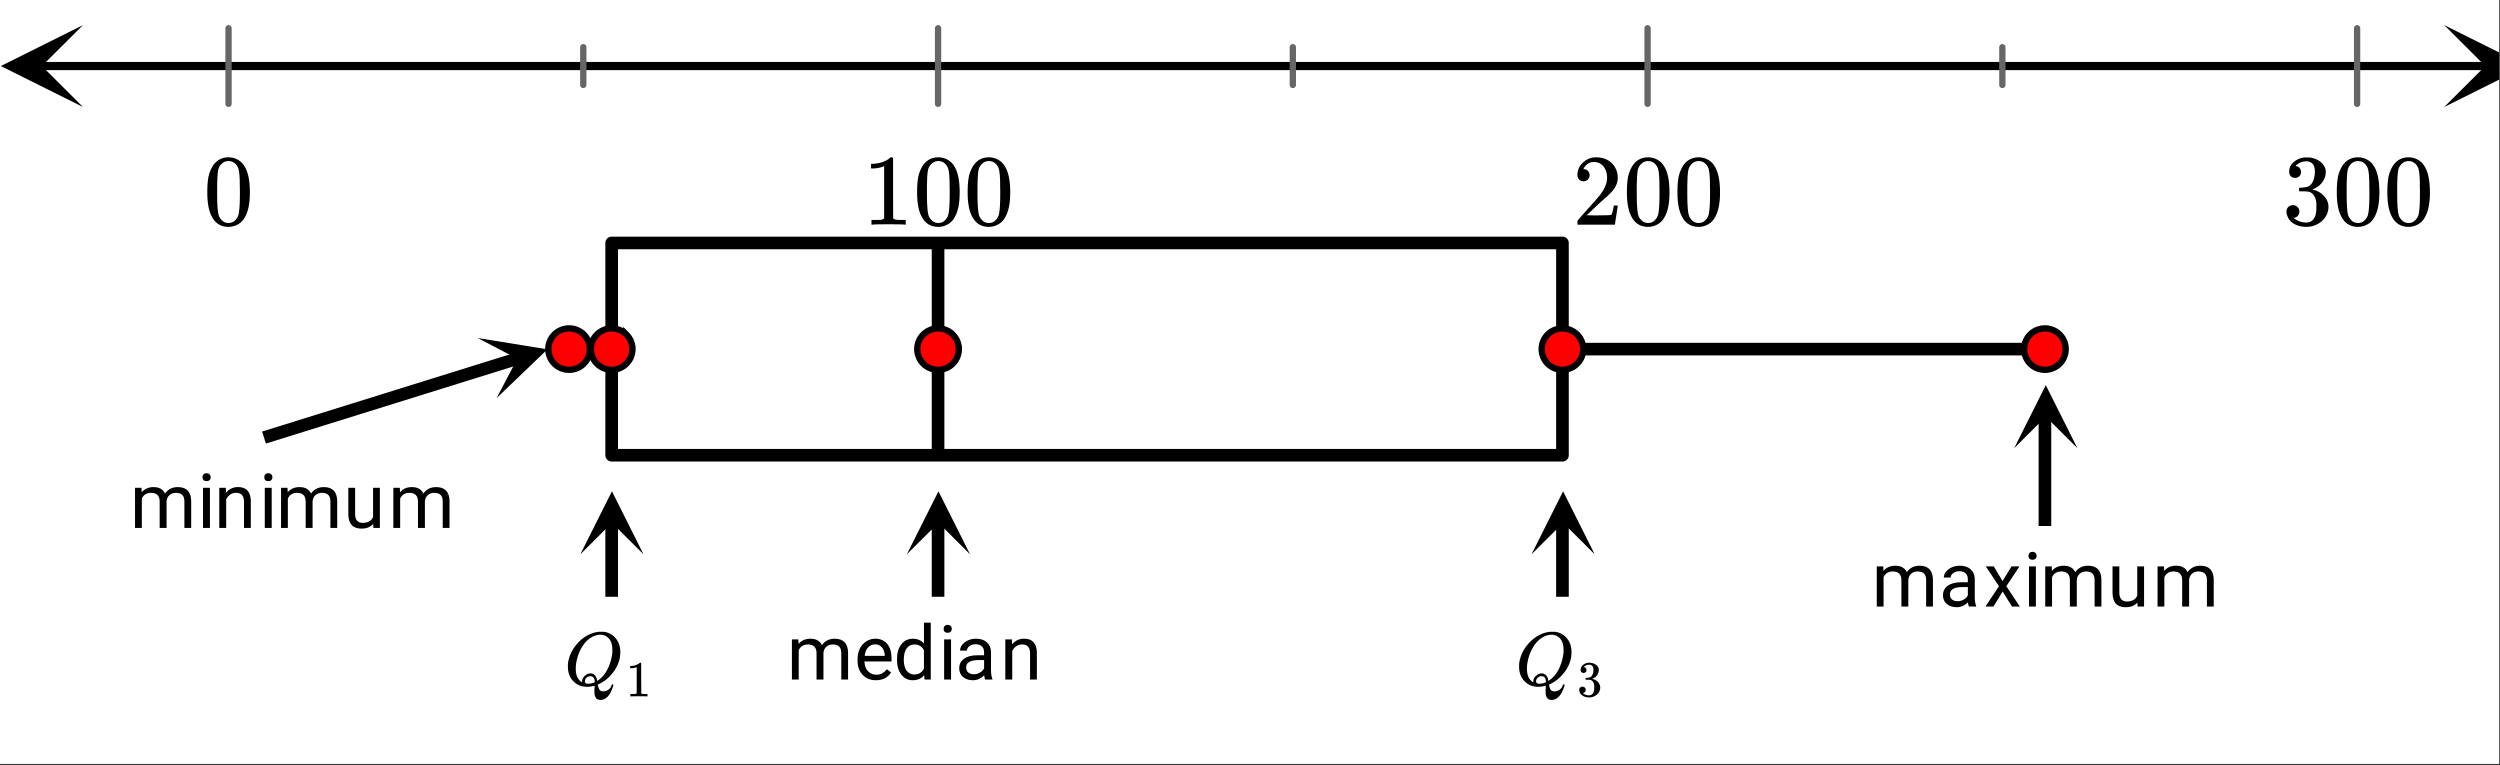<svg xmlns="http://www.w3.org/2000/svg" xmlns:xlink="http://www.w3.org/1999/xlink" width="444.16" height="136" viewBox="0 0 333.12 102"><rect x="0" y="0" width="333.12" height="102" fill="#333333" stroke="none"/><defs><symbol overflow="visible" id="j"><path d="M1.297-7.875c.5-.727 1.187-1.094 2.062-1.094.657 0 1.227.227 1.72.672.237.23.444.54.624.922.332.742.5 1.762.5 3.063 0 1.398-.2 2.46-.594 3.187-.25.523-.617.902-1.093 1.14a2.561 2.561 0 0 1-1.157.282c-1.03 0-1.78-.473-2.25-1.422-.386-.727-.578-1.79-.578-3.188 0-.832.051-1.519.156-2.062.114-.54.317-1.04.61-1.5zm3.031-.172a1.273 1.273 0 0 0-.969-.422c-.375 0-.699.14-.968.422-.2.211-.336.465-.407.766-.062.293-.105.804-.125 1.531 0 .055-.007.23-.015.531v.735c0 .867.008 1.464.031 1.796.031.637.082 1.09.156 1.36.07.273.207.508.406.703.239.273.547.406.922.406s.68-.133.922-.406c.196-.195.332-.43.407-.703.07-.27.125-.723.156-1.36.02-.332.031-.93.031-1.796 0-.196-.008-.442-.016-.735v-.531c-.023-.727-.07-1.238-.14-1.531a1.577 1.577 0 0 0-.39-.766zm0 0"/></symbol><symbol overflow="visible" id="k"><path d="M5.61 0c-.157-.031-.872-.047-2.141-.047C2.207-.047 1.5-.03 1.344 0h-.157v-.625h.344c.52 0 .86-.008 1.016-.031.07-.008.18-.067.328-.172v-6.953a.368.368 0 0 0-.11.031 3.865 3.865 0 0 1-1.39.266h-.25v-.625h.25c.75-.032 1.379-.204 1.89-.516.157-.082.29-.188.407-.313.02-.019.07-.03.156-.03a.36.36 0 0 1 .235.077v4.032l.015 4.03c.133.138.426.204.875.204h.797V0zm0 0"/></symbol><symbol overflow="visible" id="l"><path d="M1.484-5.781c-.25 0-.449-.078-.593-.235a.853.853 0 0 1-.22-.593c0-.645.243-1.196.735-1.657a2.46 2.46 0 0 1 1.766-.703c.77 0 1.406.211 1.906.625.508.418.82.965.938 1.64.02.157.03.306.03.438 0 .524-.155 1.012-.468 1.47-.25.374-.762.89-1.531 1.546-.324.281-.774.7-1.344 1.25l-.797.75 1.032.016c1.406 0 2.156-.024 2.25-.079.03 0 .07-.093.125-.28.039-.095.109-.395.203-.907v-.047h.53v.047L5.673-.047V0h-5v-.25c0-.188.008-.29.031-.313.008-.007.383-.437 1.125-1.28.977-1.083 1.61-1.802 1.89-2.157.602-.813.907-1.563.907-2.25 0-.594-.156-1.086-.469-1.484-.312-.407-.746-.61-1.297-.61-.523 0-.945.235-1.265.703-.024.043-.047.094-.078.157a.274.274 0 0 0-.047.078c0 .011.02.015.062.015a.68.68 0 0 1 .547.25c.145.157.219.34.219.547 0 .23-.078.422-.235.578a.76.76 0 0 1-.578.235zm0 0"/></symbol><symbol overflow="visible" id="m"><path d="M1.703-6.234c-.242 0-.433-.07-.578-.22-.137-.155-.203-.359-.203-.609 0-.507.203-.937.61-1.28a2.602 2.602 0 0 1 1.405-.61h.204c.312 0 .507.008.593.015.29.043.594.137.907.282.582.293.953.715 1.109 1.265.031.086.047.204.047.36 0 .531-.168 1.008-.5 1.422a2.637 2.637 0 0 1-1.234.89c-.043.024-.043.04 0 .047.019.012.066.024.14.031.55.157 1.016.446 1.39.86.376.418.563.89.563 1.422 0 .367-.086.718-.25 1.062-.218.461-.574.84-1.062 1.14-.492.302-1.04.454-1.64.454-.595 0-1.122-.125-1.579-.375-.46-.25-.766-.586-.922-1.016a1.45 1.45 0 0 1-.14-.656c0-.25.082-.453.25-.61a.85.85 0 0 1 .609-.234c.25 0 .453.086.61.25a.79.79 0 0 1 .25.594c0 .21-.063.39-.188.547a.768.768 0 0 1-.469.281l-.094.031c.489.407 1.047.61 1.672.61.5 0 .875-.239 1.125-.719.145-.29.219-.742.219-1.36v-.265c0-.852-.29-1.426-.86-1.719-.136-.05-.406-.082-.812-.093h-.578l-.031-.032c-.024-.031-.032-.101-.032-.218 0-.102.008-.165.032-.188.03-.031.054-.047.078-.047.25 0 .508-.023.781-.078.395-.05.695-.27.906-.656.207-.395.313-.867.313-1.422 0-.582-.164-.973-.485-1.172a1.108 1.108 0 0 0-.625-.188c-.449 0-.843.126-1.187.376a.553.553 0 0 0-.125.078 1.47 1.47 0 0 0-.11.125l-.03.046c.019.012.05.024.093.032.176.011.32.093.438.25A.833.833 0 0 1 2.5-7c0 .21-.074.39-.219.547-.148.148-.34.219-.578.219zm0 0"/></symbol><symbol overflow="visible" id="n"><path d="M1.547-5.344l.031.594c.383-.457.91-.688 1.578-.688.75 0 1.258.29 1.531.86.176-.258.407-.469.688-.625.29-.156.629-.234 1.016-.234 1.164 0 1.757.62 1.78 1.859V0h-.905v-3.531c0-.375-.09-.656-.266-.844-.18-.195-.469-.297-.875-.297-.344 0-.633.106-.86.313-.218.199-.343.468-.374.812V0h-.922v-3.5c0-.781-.383-1.172-1.14-1.172-.595 0-1.009.258-1.235.766V0H.687v-5.344zm0 0"/></symbol><symbol overflow="visible" id="o"><path d="M1.688 0H.765v-5.344h.921zM.703-6.75c0-.156.04-.281.125-.375.094-.102.227-.156.406-.156a.53.53 0 0 1 .407.156c.093.094.14.219.14.375a.532.532 0 0 1-.14.375c-.094.094-.23.14-.407.14-.18 0-.312-.046-.406-.14a.558.558 0 0 1-.125-.375zm0 0"/></symbol><symbol overflow="visible" id="p"><path d="M1.563-5.344l.015.672a1.987 1.987 0 0 1 1.61-.766c1.124 0 1.69.637 1.703 1.907V0h-.907v-3.531c-.011-.383-.105-.672-.28-.86-.169-.187-.434-.28-.798-.28-.293 0-.554.085-.781.25-.219.155-.39.359-.516.609V0H.688v-5.344zm0 0"/></symbol><symbol overflow="visible" id="q"><path d="M3.984-.531c-.355.418-.875.625-1.562.625-.574 0-1.012-.16-1.313-.485C.816-.723.672-1.21.672-1.859v-3.485h.906v3.453c0 .813.332 1.22 1 1.22.695 0 1.16-.259 1.39-.782v-3.89h.907V0h-.86zm0 0"/></symbol><symbol overflow="visible" id="t"><path d="M2.906.094c-.719 0-1.308-.235-1.765-.703C.68-1.086.453-1.723.453-2.516v-.171c0-.532.098-1.004.297-1.422.207-.414.492-.739.86-.97.363-.237.757-.359 1.187-.359.687 0 1.223.231 1.61.688.382.46.577 1.117.577 1.969v.375H1.375c.008.523.16.949.453 1.281.3.324.676.484 1.125.484.32 0 .594-.066.813-.203.226-.133.425-.312.593-.531l.563.438C4.472-.25 3.8.093 2.906.093zm-.11-4.782c-.374 0-.687.137-.937.407-.25.261-.402.636-.453 1.125h2.672v-.078c-.031-.457-.164-.813-.39-1.063-.22-.258-.516-.39-.891-.39zm0 0"/></symbol><symbol overflow="visible" id="u"><path d="M.469-2.719c0-.812.191-1.469.578-1.969.394-.5.906-.75 1.531-.75.625 0 1.117.215 1.485.641v-2.781h.906V0H4.14l-.047-.578c-.367.45-.875.672-1.532.672-.617 0-1.12-.25-1.515-.75C.66-1.164.469-1.828.469-2.641zm.906.11c0 .605.125 1.078.375 1.421.25.344.598.516 1.047.516.57 0 .992-.258 1.265-.781v-2.453c-.273-.508-.695-.766-1.265-.766-.45 0-.797.18-1.047.531-.25.344-.375.856-.375 1.532zm0 0"/></symbol><symbol overflow="visible" id="v"><path d="M3.984 0c-.054-.102-.093-.29-.125-.563-.43.438-.933.657-1.515.657-.531 0-.969-.145-1.313-.438-.336-.3-.5-.68-.5-1.14 0-.551.211-.977.64-1.282.427-.312 1.02-.468 1.782-.468h.89v-.422c0-.32-.1-.578-.296-.766-.188-.187-.465-.281-.828-.281-.336 0-.61.086-.828.25-.22.168-.329.367-.329.594H.641c0-.27.093-.524.28-.766.196-.25.458-.445.782-.594.32-.144.676-.218 1.063-.218.613 0 1.093.156 1.437.468.352.305.54.727.563 1.266v2.453c0 .492.062.883.187 1.172V0zM2.47-.703c.289 0 .562-.07.812-.219.258-.144.446-.336.563-.578v-1.094h-.719c-1.117 0-1.672.328-1.672.985 0 .28.094.507.281.671.196.157.442.235.735.235zm0 0"/></symbol><symbol overflow="visible" id="x"><path d="M2.484-3.39l1.188-1.954h1.062l-1.75 2.64L4.781 0H3.734L2.5-2 1.266 0H.203L2-2.703.25-5.343h1.063zm0 0"/></symbol><symbol overflow="visible" id="r"><path d="M4.031.813c0-.075.004-.2.016-.375.008-.168.016-.278.016-.329V.08l-.157.03a3.79 3.79 0 0 1-.844.11c-.718 0-1.312-.227-1.78-.688-.524-.5-.782-1.164-.782-2 0-.238.004-.39.016-.453.125-.926.515-1.773 1.171-2.547a5.61 5.61 0 0 1 .61-.61c.75-.612 1.531-.956 2.344-1.03h.656c.656.093 1.18.386 1.578.875.406.48.61 1.093.61 1.843 0 .899-.282 1.743-.844 2.532-.563.78-1.227 1.351-1.985 1.703l-.172.078v.047c0 .011.004.023.016.031.008.02.016.04.016.063 0 .019.004.039.015.062.063.27.14.453.235.547.093.101.242.156.453.156.25 0 .476-.078.687-.234A.976.976 0 0 0 6.313.03c.039-.093.085-.14.14-.14.063 0 .098.03.11.093 0 .04-.028.133-.079.282-.273.82-.64 1.347-1.109 1.578-.18.082-.352.125-.516.125-.312 0-.53-.106-.656-.313-.117-.199-.172-.48-.172-.843zm-.515-2.375c.238 0 .437.09.593.265.157.168.25.414.282.734l.14-.078c.52-.363.938-.859 1.25-1.484.32-.633.535-1.36.64-2.172v-.437c0-.782-.23-1.344-.687-1.688a1.475 1.475 0 0 0-.906-.297c-.324 0-.656.086-1 .25-.605.293-1.11.793-1.515 1.5-.407.711-.657 1.5-.75 2.375-.012.074-.016.211-.016.406 0 .711.18 1.243.547 1.594.156.137.254.203.297.203v-.078c0-.3.117-.554.359-.765.238-.22.492-.329.766-.329zM3.172-.188c.312 0 .613-.067.906-.204V-.5c-.031-.363-.156-.582-.375-.656a1.005 1.005 0 0 0-.187-.032h-.11a.385.385 0 0 0-.125.032.645.645 0 0 0-.36.234.566.566 0 0 0-.155.39c0 .231.132.345.406.345zm0 0"/></symbol><symbol overflow="visible" id="s"><path d="M2.797 0c-.074-.008-.43-.016-1.063-.016A19.6 19.6 0 0 0 .672 0H.594v-.313h.172c.257 0 .425-.003.5-.015a.66.66 0 0 0 .171-.078v-3.485c-.011 0-.03.008-.062.016-.2.086-.43.125-.688.125H.563v-.297h.125c.375-.02.688-.11.938-.266a.797.797 0 0 0 .219-.156c.008-.008.035-.015.078-.015.039 0 .078.015.11.046v2l.015 2.032c.062.062.207.094.437.094h.391V0zm0 0"/></symbol><symbol overflow="visible" id="w"><path d="M.86-3.125c-.126 0-.227-.035-.297-.11a.436.436 0 0 1-.094-.296c0-.25.097-.461.297-.64.207-.177.441-.282.703-.313h.093c.165 0 .266.007.297.015.157.024.305.07.454.14.3.15.488.356.562.626a1.173 1.173 0 0 1-.234.906c-.157.211-.36.356-.61.438-.023.011-.023.015 0 .015.008.012.031.024.063.031.281.075.515.215.703.422.187.211.281.45.281.72 0 .179-.043.355-.125.53a1.35 1.35 0 0 1-.547.563A1.528 1.528 0 0 1 1.61.14c-.304 0-.57-.063-.796-.188-.231-.125-.387-.289-.47-.5a.78.78 0 0 1-.062-.328c0-.125.04-.223.125-.297a.404.404 0 0 1 .297-.125c.125 0 .227.043.313.125a.38.38 0 0 1 .125.297c0 .105-.032.2-.094.281a.364.364 0 0 1-.234.14l-.047.017c.238.199.52.296.843.296.239 0 .422-.117.547-.359.082-.145.125-.367.125-.672v-.14c0-.426-.148-.711-.437-.86a2.14 2.14 0 0 0-.407-.047h-.28l-.032-.015v-.11c0-.05.004-.082.016-.094.007-.019.02-.03.03-.03.126 0 .255-.009.391-.032.196-.02.348-.129.454-.328.101-.195.156-.43.156-.703 0-.29-.078-.489-.235-.594a.578.578 0 0 0-.328-.094.932.932 0 0 0-.578.188c-.023.011-.047.027-.078.047l-.047.046-.015.032c.007 0 .023.008.046.015a.314.314 0 0 1 .22.125.401.401 0 0 1 .093.266c0 .105-.04.195-.11.266a.38.38 0 0 1-.28.109zm0 0"/></symbol><clipPath id="a"><path d="M0 0h333v101.77H0zm0 0"/></clipPath><clipPath id="b"><path d="M.11 3.344H12V15H.11zm0 0"/></clipPath><clipPath id="c"><path d="M325.688 3.344H333V15h-7.313zm0 0"/></clipPath><clipPath id="d"><path d="M63 45h10v9H63zm0 0"/></clipPath><clipPath id="e"><path d="M63.656 45.043l18.078-5.633 5.649 18.028-18.078 5.632zm0 0"/></clipPath><clipPath id="f"><path d="M77.328 65H86v8.86h-8.672zm0 0"/></clipPath><clipPath id="g"><path d="M120.836 65H130v8.86h-9.164zm0 0"/></clipPath><clipPath id="h"><path d="M204.07 65H213v8.86h-8.93zm0 0"/></clipPath><clipPath id="i"><path d="M268.387 51H277v8.715h-8.613zm0 0"/></clipPath></defs><g clip-path="url(#a)" fill="#fff"><path d="M0 0h333v102.52H0zm0 0"/><path d="M0 0h333v102.52H0zm0 0"/></g><path d="M7.313 11.796h435.375" transform="scale(.748 .746)" fill="none" stroke-width="1.462" stroke="#000"/><g clip-path="url(#b)"><path d="M11.055 3.344L.109 8.8l10.946 5.457L5.582 8.8zm0 0"/></g><g clip-path="url(#c)"><path d="M325.688 3.344L336.632 8.8l-10.945 5.457L331.16 8.8zm0 0"/></g><path d="M40.711 5.047v13.498m63.194-10.12v6.748m63.2-10.126v13.498m63.199-10.12v6.748m63.194-10.126v13.498m63.2-10.12v6.748m63.194-10.126v13.498" transform="scale(.748 .746)" fill="none" stroke-width="1.125" stroke-linecap="round" stroke-linejoin="round" stroke="#666"/><path d="M108.964 43.393h169.37M278.334 43.393v37.922M278.334 81.315h-169.37M108.964 81.315V43.393" transform="scale(.748 .746)" fill="none" stroke-width="2.25" stroke-linecap="round" stroke="#000"/><path d="M47.028 78.153l45.19-14.12" transform="scale(.748 .746)" fill="none" stroke-width="2.25" stroke="#000"/><g clip-path="url(#d)"><g clip-path="url(#e)"><path d="M63.656 45.043l9.29 1.504-6.782 6.508 2.766-5.258zm0 0"/></g></g><path d="M108.964 106.593V93.258" transform="scale(.748 .746)" fill="none" stroke-width="2.25" stroke="#000"/><g clip-path="url(#f)"><path d="M77.328 73.86l4.211-8.395 4.207 8.394-4.207-4.195zm0 0"/></g><path d="M167.105 106.593V93.258" transform="scale(.748 .746)" fill="none" stroke-width="2.25" stroke="#000"/><g clip-path="url(#g)"><path d="M120.836 73.86l4.21-8.395 4.212 8.394-4.211-4.195zm0 0"/></g><path d="M278.334 106.593V93.258" transform="scale(.748 .746)" fill="none" stroke-width="2.25" stroke="#000"/><g clip-path="url(#h)"><path d="M204.07 73.86l4.211-8.395 4.207 8.394-4.207-4.195zm0 0"/></g><path d="M364.282 93.954V74.3" transform="scale(.748 .746)" fill="none" stroke-width="2.25" stroke="#000"/><g clip-path="url(#i)"><path d="M268.387 59.715l4.21-8.395 4.208 8.395-4.207-4.2zm0 0"/></g><path d="M101.379 62.357h7.585M364.282 62.357h-85.948M167.105 81.315V43.393" transform="scale(.748 .746)" fill="none" stroke-width="2.25" stroke="#000"/><path d="M105.08 62.357c0 .487-.094.958-.282 1.414a3.587 3.587 0 0 1-.804 1.199c-.344.35-.746.617-1.2.8a3.65 3.65 0 0 1-1.415.283c-.49 0-.96-.094-1.415-.282a3.506 3.506 0 0 1-1.2-.801 3.587 3.587 0 0 1-.804-1.2 3.673 3.673 0 0 1-.282-1.413 3.68 3.68 0 0 1 1.086-2.618 3.662 3.662 0 0 1 1.2-.8 3.65 3.65 0 0 1 1.415-.284c.49 0 .96.095 1.415.283.454.189.856.456 1.2.801a3.68 3.68 0 0 1 1.086 2.618zm0 0M112.665 62.357c0 .487-.094.958-.282 1.414a3.587 3.587 0 0 1-.804 1.199c-.345.35-.747.617-1.2.8a3.65 3.65 0 0 1-1.415.283 3.63 3.63 0 0 1-1.415-.282 3.506 3.506 0 0 1-1.2-.801 3.587 3.587 0 0 1-.805-1.2 3.673 3.673 0 0 1-.281-1.413 3.68 3.68 0 0 1 1.085-2.618 3.662 3.662 0 0 1 1.201-.8 3.63 3.63 0 0 1 1.415-.284c.49 0 .96.095 1.414.283.454.189.856.456 1.2.801a3.68 3.68 0 0 1 1.086 2.618zm0 0M170.806 62.357c0 .487-.094.958-.282 1.414a3.587 3.587 0 0 1-.804 1.199c-.345.35-.747.617-1.2.8a3.65 3.65 0 0 1-1.415.283c-.491 0-.96-.094-1.415-.282a3.506 3.506 0 0 1-1.2-.801 3.587 3.587 0 0 1-.804-1.2 3.673 3.673 0 0 1-.282-1.413 3.68 3.68 0 0 1 1.085-2.618 3.662 3.662 0 0 1 1.201-.8 3.65 3.65 0 0 1 1.415-.284c.49 0 .96.095 1.414.283.454.189.856.456 1.2.801a3.68 3.68 0 0 1 1.086 2.618zm0 0M282.03 62.357c0 .487-.094.958-.282 1.414a3.652 3.652 0 0 1-.799 1.199c-.35.35-.746.617-1.2.8a3.65 3.65 0 0 1-1.415.283c-.49 0-.966-.094-1.42-.282a3.556 3.556 0 0 1-1.2-.801 3.652 3.652 0 0 1-.8-1.2 3.673 3.673 0 0 1-.281-1.413 3.708 3.708 0 0 1 1.08-2.618 3.717 3.717 0 0 1 2.62-1.084 3.717 3.717 0 0 1 2.615 1.084 3.708 3.708 0 0 1 1.082 2.618zm0 0M367.978 62.357c0 .487-.094.958-.282 1.414a3.652 3.652 0 0 1-.799 1.199c-.35.35-.746.617-1.2.8-.454.19-.93.283-1.415.283-.49 0-.966-.094-1.42-.282a3.556 3.556 0 0 1-1.2-.801 3.652 3.652 0 0 1-.799-1.2 3.673 3.673 0 0 1-.282-1.413 3.708 3.708 0 0 1 1.08-2.618 3.717 3.717 0 0 1 2.621-1.084 3.717 3.717 0 0 1 2.615 1.084 3.708 3.708 0 0 1 1.081 2.618zm0 0" transform="scale(.748 .746)" fill="red" stroke-width="1.125" stroke="#000"/><use xlink:href="#j" x="27.091" y="29.933"/><use xlink:href="#k" x="114.936" y="29.933"/><use xlink:href="#j" x="121.671" y="29.933"/><use xlink:href="#j" x="128.406" y="29.933"/><use xlink:href="#l" x="209.516" y="29.933"/><use xlink:href="#j" x="216.251" y="29.933"/><use xlink:href="#j" x="222.986" y="29.933"/><use xlink:href="#m" x="304.108" y="29.933"/><use xlink:href="#j" x="310.843" y="29.933"/><use xlink:href="#j" x="317.578" y="29.933"/><use xlink:href="#n" x="17.305" y="70.342"/><use xlink:href="#o" x="26.285" y="70.342"/><use xlink:href="#p" x="28.529" y="70.342"/><use xlink:href="#o" x="34.516" y="70.342"/><use xlink:href="#n" x="36.761" y="70.342"/><use xlink:href="#q" x="45.741" y="70.342"/><use xlink:href="#n" x="51.727" y="70.342"/><use xlink:href="#r" x="75.171" y="91.294"/><use xlink:href="#s" x="83.402" y="92.791"/><use xlink:href="#n" x="104.834" y="90.546"/><use xlink:href="#t" x="113.814" y="90.546"/><use xlink:href="#u" x="119.052" y="90.546"/><use xlink:href="#o" x="125.039" y="90.546"/><use xlink:href="#v" x="127.284" y="90.546"/><use xlink:href="#p" x="133.27" y="90.546"/><use xlink:href="#r" x="201.916" y="91.294"/><use xlink:href="#w" x="210.148" y="92.791"/><use xlink:href="#n" x="249.388" y="80.818"/><g><use xlink:href="#v" x="258.367" y="80.818"/></g><g><use xlink:href="#x" x="264.354" y="80.818"/></g><g><use xlink:href="#o" x="269.592" y="80.818"/></g><g><use xlink:href="#n" x="271.837" y="80.818"/></g><g><use xlink:href="#q" x="280.817" y="80.818"/></g><g><use xlink:href="#n" x="286.803" y="80.818"/></g></svg>